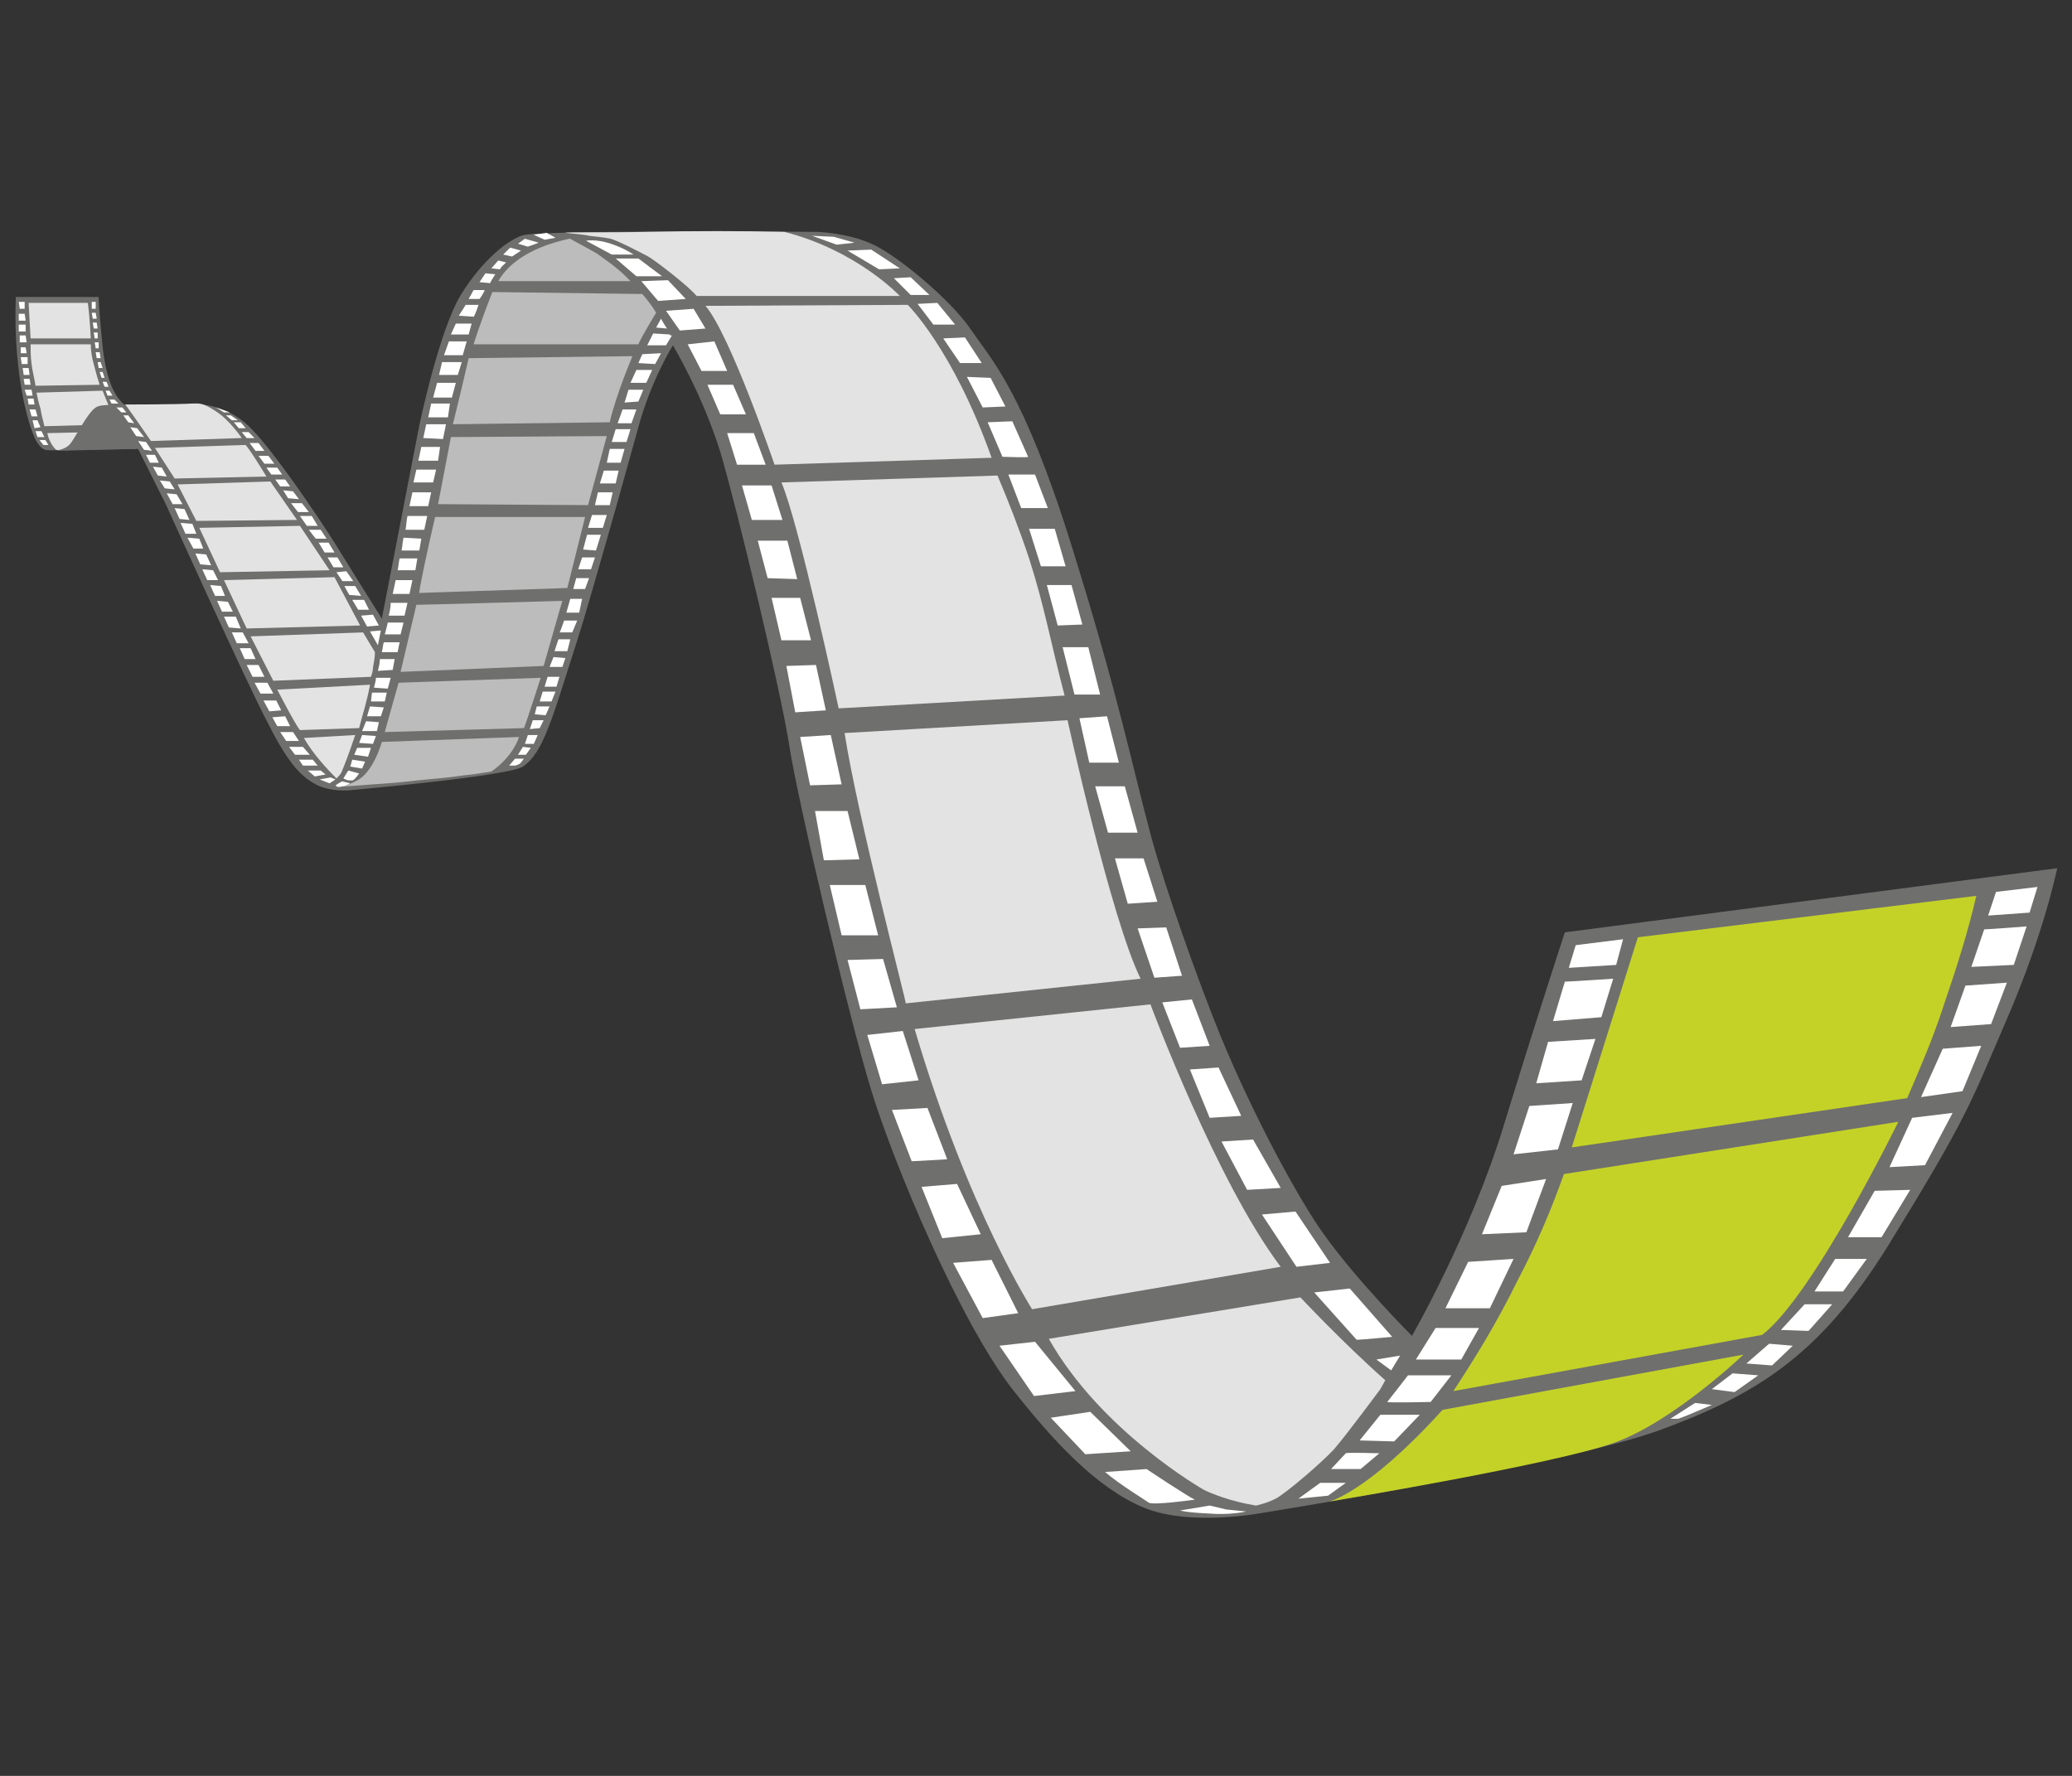 <svg xmlns="http://www.w3.org/2000/svg" id="Ebene_1" viewBox="0 0 210 180">
  <rect x="0" y="0" width="210" height="180" fill="#333333" stroke="none"/>
  <style>
    .st0{fill:#6f6f6e}.st1{fill:#c4d227}.st2{fill:#e3e3e3}.st3{fill:#bcbcbc}.st4{fill:#fff}
  </style>
  <g id="_x32_3_x5F_Filmindividualisierungen">
    <path d="M158.6 94.5l49.9-6.5s-1.3 6.5-5.1 15.3-4 9.9-12 22.9c-7 11.3-13.5 15.2-23.3 18.8-9.8 3.5-39.9 8.3-39.9 8.3s-7.5 1.5-12.3-.5-9.2-6.8-13.3-12c-5.4-7-12-22.8-14.3-30.3S80.8 80.9 80 75.6s-5.3-24.1-7-29.8C71.2 40 68.2 35 68.2 35s-2.2 3.5-3.5 8.3c-1.3 4.7-2.5 9-4 14.2s-1.6 5.6-3.5 11.5c-1.7 5.4-2.6 7.6-4.2 8.7-1.6 1-17.6 2.4-17.6 2.4s-1.9.2-3.4-.6c-1.7-.9-3-2.5-5-6.5-2.1-4-10.2-21.9-10.2-21.9L14 45.5s-6.2.1-7.7.1-1.8.3-2.5-.7-2.5-6.5-2.2-14.8H10s0 1 .3 4c.2 2.6.7 5.1 1.8 6.4.5.6.6.6.6.6l7.7-.1s3 .1 5.3 2.7C27.9 46 32 52 33.9 55c1.1 1.8 4.8 7.7 4.8 7.7l3.8-19.6s2-9.6 4.2-13.2 5-5.8 6.5-6.1c3.2-.5 29.6-.3 29.6-.3s3.1.1 5.5 1.2c2.4 1 8 5.6 10.1 8.7s5.3 6.2 10.2 21.9c4.9 15.7 6.1 22.2 8.1 29.6 1.4 5.1 4.6 14.2 7 20.1 3.5 8.5 8.1 16.8 10.4 20 3.4 4.8 9 10.4 9 10.4s5.9-10.2 9.3-21.3 6.2-19.6 6.2-19.6z" class="st0"/>
    <path d="M166 95l34.3-4.2c-.8 3.5-1.9 7-3.3 11.1-1.1 3.4-2.5 6.6-3.7 9.4l-34 5L166 95zM158.5 119l33.9-5.3s-8.6 17.6-13.8 21.6l-31.3 5.7c2.1-3.2 4.4-6.9 6.5-11.2 2-3.8 3.5-7.4 4.7-10.8zM146.2 142.9l30.5-5.6s-7 6.7-13 8.9-29 6-29 6 3.9-.9 11.5-9.3z" class="st1"/>
    <path d="M92.7 104.3l23.9-2.5s6.7 18 13.2 26.6l-25.2 4.3c.1.1-6.4-9.8-11.9-28.4zM85.6 74.3l22.6-1.3s4.4 20.1 7.4 26.2l-23.8 2.5c.1 0-4.9-19-6.2-27.4zM79.2 48.9l21.9-.7c1.1 2.6 2.2 5.4 3.2 8.4 1.6 5 2.2 8.6 3.6 13.9L85 71.8s-4-18.7-5.8-22.9zM71.5 31l20.5-.1s4.6 4.5 8.5 15.5l-22 .7S74 33.9 71.5 31z" class="st2"/>
    <path d="M47.5 36.3l16.6-.2s-1.7 4-2.3 6.7l-15.9.2s.8-3.2 1.6-6.7zM45.7 44.3l15.8-.1-1.9 7-15.2-.1zM44.1 52.4h15.2l-1.8 7.2-15 .5c-.1 0 .8-4.3 1.6-7.7zM42.2 61.3c1 0 14.8-.4 14.8-.4s-.4 1.3-1.9 6.6l-14.5.6 1.6-6.8zM40.4 69.2l14.4-.5s-1.5 4.7-1.7 5.1l-14.1.4s.4-1.5 1.4-5zM38.7 75.2l13.9-.5s-.5 1.9-2.8 3.5c-.7.1-1.7.3-2.9.4-1.3.2-2.5.3-4.6.5-1.7.2-2.9.3-4.5.4-1.3.1-2.3.2-3.1.2.4-.1 1-.3 1.5-.6.8-.4 1.8-1.6 2.5-3.9z" class="st3"/>
    <path d="M25 63.7l11.5-.3-2.6-4.9-11.2.3zM22.3 58l11.1-.2-3-4.5-10.2.2zM19.9 52.8c.4 0 10.2-.1 10.2-.1l-2.7-3.9-9.4.3 1.9 3.7zM17.7 48.5l9.3-.2s-1.5-2.5-2.1-3.2l-9.2.3 2 3.1zM4.8 43.9l4.5-.1s-.1 1.5-1.1 1.7-2.5.1-2.5.1-.7-.6-.9-1.7zM4.5 43.2l7.3-.2s-1.1-2.6-1.4-3.4l-6.7.2c.1.5.2 1 .4 1.6.1.7.3 1.3.4 1.8zM3.6 39.1l6.5-.1c-.2-.6-.4-1.3-.6-2.1-.2-.7-.3-1.4-.3-2H3.1c0 .6 0 1.3.1 2 .1.8.3 1.5.4 2.2zM3.1 34.3h6.1s-.1-2.2-.3-3.6h-6l.2 3.6z" class="st2"/>
    <path d="M164.5 95.2l-4.8.6-.7 2.3 4.8-.3zM158.6 99.5c.4 0 4.9-.3 4.9-.3l-1.2 3.9-4.9.4 1.2-4zM156.9 105.6l4.8-.3-1.4 4.2-4.6.3zM155 112.1l4.4-.3-1.5 4.7-4.5.5zM152.2 120.2l4.5-.7-2 5.4-4.5.2zM148.8 127.9l4.6-.3-2.4 5h-4.5zM145.5 134.6h4.4l-1.8 3.2h-4.6zM206.5 89.9l-4.2.5-.8 2.4 4.2-.3zM201.1 94.2c.4 0 4.3-.3 4.3-.3l-1.3 3.9-4.3.2 1.3-3.8zM199.2 99.9l4.2-.3-1.6 4.2-4.1.3zM196.9 106.3l3.9-.3-1.9 4.6-4.2.6zM193.8 113.3l4.1-.5-2.8 5.3-3.6.2zM190 120.7l3.6-.1-2.9 4.8h-3.4zM186 127.6h3.2l-2.4 3.3h-2.9zM142.7 139.4h4.4l-2.1 2.7s-4.5.1-4.4 0 2.1-2.7 2.1-2.7zM139.9 143.4h4l-2.6 2.7-3.5-.1zM136.4 147.3c.2-.1 3.4 0 3.4 0l-1.9 1.6h-3l1.5-1.6zM133.8 150.3h2.6l-1.8 1.3-3 .3zM180.5 134.8l2.4-2.6h2.8l-2.4 2.7zM179.3 136.2l2.4.2-2.1 2-2.6-.2zM175.6 139.2l2.6.2-2.4 1.7-2.3-.3zM171.8 142.2l1.7.2s-2.1.9-2.6 1.1c-.5.2-.8.3-.8.3h-.8l2.5-1.6zM137.5 135.8c.4 0 3.6-.3 3.6-.3l-4.3-4.9-3.6.4 4.3 4.8zM131.4 128.4l3.4-.4-3.5-5.2-3.4.3zM126.4 120.6c3.7-.2 3.4-.2 3.4-.2l-2.8-4.9-3.2.2 2.6 4.9zM122.6 113.3l3.2-.2-2.3-4.9-2.9.2zM119.6 106.2l3-.2-1.8-4.7-3 .3zM117 99.1l2.8-.2-1.6-4.9-2.9.1zM114.3 91.6l3-.2-1.4-4.4H113l1.3 4.6zM112.3 84.4h3l-1.3-4.7h-3zM110.4 77.3h3l-1.2-4.7-2.8.2zM108.9 70.4h2.6l-1.2-4.8h-2.6zM107.2 63.4l2.5-.1-1.1-4h-2.5zM105.5 57.4h2.5l-1.1-3.8h-2.6zM103.5 51.5h2.7l-1.3-3.4h-2.7zM101.6 46.3c2.8.1 2.6 0 2.6 0l-1.6-3.6-2.5.1 1.5 3.5zM99.6 41.3l2.3-.1-1.5-2.9-2.4-.1zM97.3 36.8h2.2l-1.7-2.6-2.2.1zM94.6 32.9h2.2L95 30.7l-2 .1zM92.3 29.9h1.9l-1.9-1.8-1.7.1zM89.1 27.3l2.1-.1-2.9-1.9-2.4.1 3.2 1.9zM84.8 24.8l1.8-.2-2.1-.6-2.2-.1zM112 149.2l4.2-.3s4.2 2.8 4.9 3.1c0 0-4.2.6-4.7.3.1 0-2.9-1.8-4.4-3.1zM119.6 153.1l3-.5 1.7.4 2 .2s-1.6.4-3.9.2c-2.2-.1-2.8-.3-2.8-.3zM110 147.4l4.6-.3-4.1-4-4 .6zM104.8 141.5l4.2-.5-4.1-5-3.6.4zM99.6 133.6l3.6-.5-2.7-5.4-3.9.3zM95.5 125.5l3.9-.4L97 120l-3.6.3zM92.4 117.7c.4 0 3.6-.2 3.6-.2l-2-5.2-3.6.2 2 5.2zM89.4 109.9l3.7-.4-1.6-5-3.6.4zM87.2 102.3l3.7-.2-1.4-4.9-3.6.1zM85.3 94.8H89l-1.3-5.1h-3.6zM83.5 87.2l3.6-.1-1.2-4.9h-3.3zM82.1 79.6l3.2-.1-1.1-5-3.1.2zM80.6 72.2l3.1-.2-1-4.6-3 .1zM79.2 64.9h3l-1.1-4.3h-2.9zM77.8 58.6l3 .1-1-3.9h-3zM76.2 52.7h3.1l-1.1-3.5h-3zM74.7 47.1h2.9l-1.2-3.2h-2.7zM73 42h2.6l-1.3-3h-2.6zM71.1 37.6h2.6l-1.3-3-2.7.3zM68.9 33.5l2.6-.2-1.2-2-2.8.2zM66.7 30.5l2.8-.2-1.8-1.9-2.7.1zM64.5 28h2.6l-2.4-1.8h-2.3zM62 25.8h2.2s-.8-.6-2.3-1.1-2.5-.3-2.5-.3l2.6 1.4z" class="st4"/>
    <path d="M34.1 78.9c.2-.2.4-.4.5-.6.3-.7.8-2 1.4-3.8l-5.2.3c.9 1.6 2.4 3.2 3.3 4.1zM37.5 69.4l-9.4.5s1.8 3.5 2.3 4.1l6-.2c.4-1.6.8-2.7 1.1-4.4zM37.8 67.7c.1-.6.2-1.1.2-1.6l-1.2-2-11.4.4 2.3 4.5 9.9-.4c.1-.3.2-.6.2-.9zM129.3 151.9c1.1-.6 4.6-3.6 5.9-5 1.3-1.5 4.7-6.1 4.7-6.1l.5-.9c-4.4-3.9-8.6-8.4-8.6-8.4l-25.5 4.2c5.3 9.4 15.7 15.3 15.7 15.3.8.4 2.8 1.2 5.3 1.6 0 0 1-.2 2-.7z" class="st2"/>
    <path d="M141.9 137.4l-2.4.4 1.5 1.1z" class="st4"/>
    <path d="M60.5 25.7c-1.2-.7-2.4-1.3-2.7-1.5h-.1c-1.4.3-5.5 1.3-7.2 4.3h13.4c-1.3-1.4-2.6-2.2-3.4-2.8zM65.1 29.8l-15.2-.2c-1.4 3.6-1.9 5.3-1.9 5.3h16.7c.1-.3 1-1.9 1.8-3.2-.4-.7-.9-1.3-1.4-1.9z" class="st3"/>
    <path d="M67 32.3l-.5.9 1.1.1c-.2-.3-.4-.6-.6-1zM65.1 35.9l1.9-.1-.6 1.1-1.7-.1zM64.5 37.5h1.6l-.6 1.3h-1.6zM63.7 39.5h1.5l-.5 1.2-1.4.1zM63.1 41.5h1.4l-.5 1.4h-1.4zM62.4 43.5h1.5l-.4 1.3H62zM61.8 45.5h1.5l-.4 1.4h-1.4zM61.2 47.7h1.5l-.3 1.3h-1.6zM60.6 49.9h1.5l-.3 1.3h-1.5zM60 52.2h1.5l-.4 1.3h-1.5l.4-1.3zM59.5 54.2h1.4l-.5 1.6-1.3-.1z" class="st4"/>
    <path d="M12.1 42.1l1.4-.5-.4-.6s-2.1 0-2.8.1c-.1 0-.4.1-.4.1-.9.3-2.2 3.1-2.8 3.8-.5.6-1.5.7-1.8.7l8.5-.2c.2 0-1-2.3-1.7-3.4zM5.5 45.7c-.1 0-.1 0 0 0z" class="st0"/>
    <path d="M59 56.5h1.3l-.4 1.2h-1.3zM58.4 58.6h1.3l-.4 1.1h-1.2zM57.8 60.7H59l-.3 1.4h-1.3zM57.2 62.9h1.3l-.5 1.2h-1.3c.1 0 .5-1.4.5-1.2zM56.6 64.8h1.2l-.3 1.2h-1.3zM56.1 66.6l1.2.1-.3.9h-1.3zM55.5 68.6h1.2l-.3 1h-1.2zM55 70.1h1.3l-.4 1h-1.2zM54.4 71.6h1.3l-.4.9-1.1-.1zM54 73h1.1l-.4.8-1 .1zM53.5 74.5h1l-.4.9h-.9zM53 75.7l.8.1-.5.7h-.8zM52.2 76.9h.9c-.1.1-.2.3-.4.5-.2.1-.4.2-.5.2h-.6l.6-.7zM67.9 33.9l-1.7-.1-.6 1.2h1.9l.6-1c-.2 0-.2 0-.2-.1zM46.2 32.8h1.6l-.3 1.1h-1.8zM45.5 34.6h1.8l-.4 1.4H45zM44.8 36.7h2l-.4 1.3h-1.9zM44.3 38.8h1.9l-.4 1.5h-1.9zM43.7 40.9h1.9l-.2 1.4h-2zM43.2 43h2l-.3 1.5-2-.1zM42.7 45.3h1.9l-.2 1.4h-2zM42.2 47.6h2l-.3 1.3h-2zM41.8 49.9h1.9l-.3 1.4h-1.9l.3-1.4zM37.7 70.2h1.5l-.2.9h-1.4zM37.5 71.6l1.4.1-.3.9h-1.4zM37.1 73.1l1.3.1-.2.9h-1.5zM36.7 74.5l1.4.1-.3.8-1.4-.1zM36.2 75.8h1.4l-.3.9-1.4-.2zM48.5 30.9h-1.3l-.7 1.1 1.5.1c.1 0 .5-1.2.5-1.2zM49.1 29.4H48l-.5.9h1.1c.1-.1.6-.9.5-.9zM50.2 27.8l-1-.1-.6.9 1.1.1c-.1 0 .5-.9.5-.9zM51.3 26.6l-.8-.2-.7.8.9.1c-.1-.1.6-.7.6-.7zM52.8 25.4l-1.1-.3-.7.7.9.2.9-.6zM52.5 24.7l1 .3 1.1-.4-1.4-.4zM54.1 23.8l1.1.5 1.1-.2-.9-.5zM35.7 77l1.3.2-.3.7-1.2-.2zM35.3 78.1l1.1.3c-.1.1-.2.3-.4.5-.1.1-.2.2-.3.2h-.3c-.2 0-.4-.1-.6-.2l.5-.8zM34.7 79.2l.8.2s-.6.3-.7.3c-.6.1-.6.1-.8-.1 0 0 .6-.4.7-.4zM24.2 43.4h.7l-.5-.6h-.7zM23.5 42.6h.6l-.7-.5h-.5zM21.9 41.3l.8.5h.6zM37.2 63.5l1.2-.1-.6-1.1-1.2.1zM36.3 61.8h1.1l-.5-1h-1.2zM34.1 58l1-.1.7 1h-1.1zM34.9 59.4H36l.6 1-1.2-.1zM33.8 57.5h1l-.6-1h-1zM32.9 56h1l-.6-1h-1zM32 54.6h1.1l-.6-.9h-1.2zM31.1 53.3h1.1l-.6-1h-1.2zM30.2 51.9h1.1l-.7-.9h-1.1zM29.2 50.5l1.1.1-.6-.8-1-.1zM28.4 49.3h1l-.5-.7h-1zM27.5 48.1h1.1l-.5-.7H27zM26.8 47h1l-.6-.8h-1l.6.8zM25.9 45.7h.9l-.6-.8h-.9zM25 44.4h.8l-.6-.6h-.7zM23.2 63.6l1.2.1-.5-1.2h-1.2zM22.5 62h1.1l-.5-1-1.1-.1zM20.5 57.7l1.1.1.5 1H21zM21.3 59.3l1.1.1.4 1h-1zM20.3 57.2l1.1.1-.5-1.1-1.1-.1zM19.6 55.6h1l-.4-1-1.2-.1zM18.8 54.1h1.1l-.4-1-1.2-.1zM18.2 52.6l1 .1-.5-1.1-1-.1zM17.5 51.1h1l-.6-1-1-.1zM16.7 49.5l1 .1-.5-.8-1-.1zM16 48.2l.9.1-.5-.9-.9-.1zM15.2 46.9h.9l-.4-.8h-.9zM14.6 45.6c.3 0 .8.1.8.1l-.6-.9-.8-.1.6.9zM13.8 44.2l.8.1-.7-.9-.7-.1zM13 42.8l.6.1-.6-.8h-.5zM38.3 65.4l.3-1.5-1.1.1zM23.5 64.1h1.1l.6 1.1H24zM24.3 65.7h1.1l.5 1.1h-1.1zM25 67.4h1.2l.6 1.2h-1.2zM25.8 69.2h1.3l.6 1.1h-1.3zM26.7 71H28l.5 1-1.2.1zM27.6 72.7l1.3-.1.5 1h-1.3zM28.4 74.2h1.3l.6.9H29zM29.3 75.7h1.4l.7.8h-1.5zM30.3 77h1.4l.5.6h-1.5zM31.2 78.1h1.3l.5.4-1.1.2zM32.4 79l1.1-.2.5.2-.6.4zM12.3 41.8h.5l-.4-.5h-.6zM12 40.9h-.7l-.2-.4h.5zM10.9 40.1h.5l-.3-.5h-.4zM10.6 39.2h.4l-.2-.5h-.4zM10.3 38.3h.3l-.2-.6h-.3zM10 37.3h.4l-.2-.6h-.3zM9.8 36.3h.4l-.1-.6h-.4zM9.7 35.3h.3v-.6h-.4zM9.6 34.3h.3v-.6h-.4zM9.5 33.3h.4l-.1-.6h-.4zM9.4 32.3h.4l-.1-.6h-.4zM9.3 31.3h.4v-.7h-.4zM2.9 41h.6l-.1-.6h-.6zM2.7 40.1h.6l-.1-.6h-.7zM2.5 39h.6l-.1-.6h-.6zM2.4 38H3l-.1-.7h-.6zM2.2 36.9h.6v-.7h-.7zM2.1 35.8h.6l-.1-.6h-.5zM2 34.7h.7l-.1-.7H2zM1.9 33.6h.7v-.7h-.7zM1.9 32.5h.7l-.1-.7h-.6zM2 31.3h.5v-.7h-.6zM3 41.5h.6l.2.7h-.6zM3.3 42.6h.5l.3.7-.6.1zM3.6 43.7h.6l.3.6h-.7zM4 44.6h.6l.3.5h-.5zM41.3 52.3c-.1.4-.1.8-.2 1.4H43l.3-1.4h-2zM40.9 54.5c-.1.4-.1.8-.2 1.3h1.8l.2-1.2-1.8-.1zM40.5 56.6c-.1.4-.1.8-.2 1.2h1.8l.2-1.2h-1.8zM40.1 58.8c-.1.5-.2.9-.3 1.4h1.7l.3-1.4h-1.7zM39.4 62.4H41l.3-1.3h-1.7c0 .4-.1.9-.2 1.3zM39 64.3h1.6l.3-1.2h-1.6c-.1.5-.2.8-.3 1.2zM38.7 66.1h1.6l.2-1h-1.6c-.1.3-.1.6-.2 1zM38.3 68l1.5-.1.2-1.1h-1.5c0 .4-.1.8-.2 1.2zM37.9 69.7l1.4.1.3-1.1h-1.5c0 .3-.1.6-.2 1z" class="st4"/>
    <path d="M15.3 44.7l9.2-.3s-1.2-1.8-2.6-2.7-1.6-.8-2.4-.8c-1.7.1-6.8.1-6.8.1s.6.8 2.6 3.7z" class="st2"/>
    <g>
      <path d="M61.9 24.2c1 .3 3.6 1.7 3.8 1.8.7.4 4.1 3 4.9 4h20.6s-4.3-4.6-11.7-6.5c-4.5-.1-9.1-.1-13.9 0-4.6.1-8.3 0-8.3.1 0 0 2.2.2 2.4.3 1 .1 1.7.2 2.2.3zM55.6 23.7h-1.7c.4 0 1 .1 1.7 0z" class="st2"/>
    </g>
  </g>
</svg>
